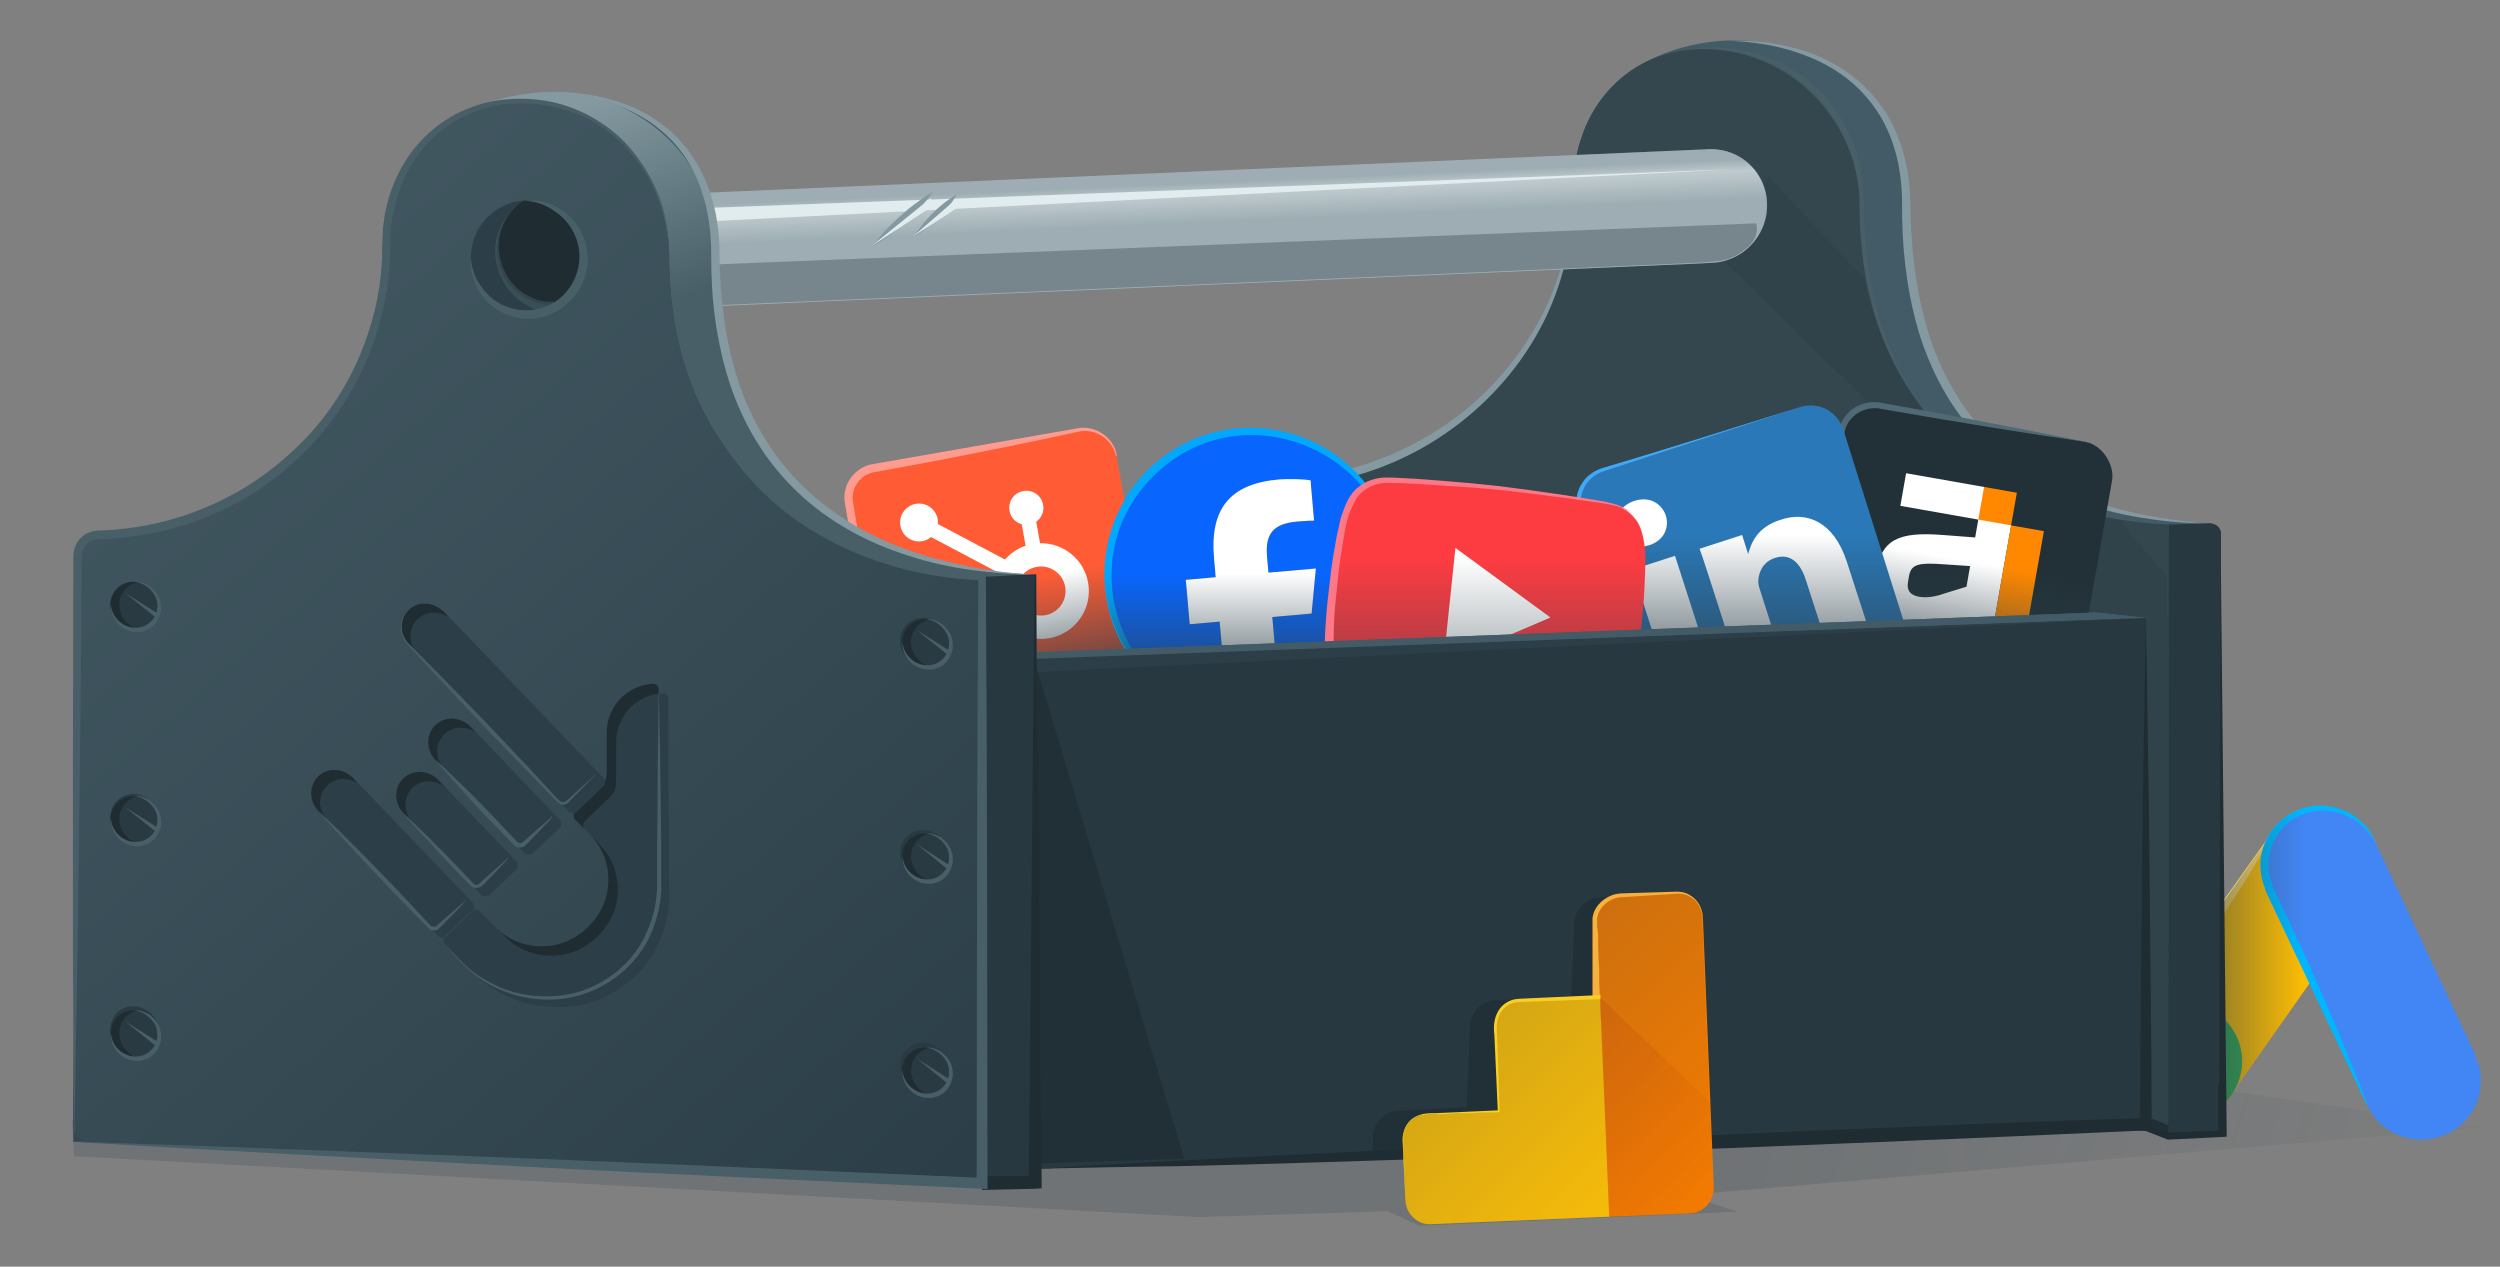 <?xml version="1.0" encoding="UTF-8"?>
<svg xmlns="http://www.w3.org/2000/svg" width="600" height="304" xmlns:xlink="http://www.w3.org/1999/xlink" version="1.1" viewBox="0 0 600 304">
  <rect x="0" y="0" width="600" height="304" fill="#808080" stroke="none"/>
  <defs>
    <style>
      .cls-1 {
        fill: #4285f4;
      }

      .cls-2 {
        fill: #2c3f49;
      }

      .cls-3 {
        fill: #2a78b7;
      }

      .cls-4 {
        fill: #293a42;
      }

      .cls-5 {
        fill: #ff5c35;
      }

      .cls-6, .cls-7, .cls-8, .cls-9 {
        fill: #1f2d33;
      }

      .cls-10, .cls-11 {
        fill: #273840;
      }

      .cls-12 {
        fill: #425b66;
      }

      .cls-13 {
        fill: #ffd866;
      }

      .cls-14 {
        fill: #00a9ff;
      }

      .cls-15 {
        fill: #00b6ff;
      }

      .cls-16, .cls-7, .cls-8, .cls-9, .cls-17, .cls-18, .cls-19, .cls-20, .cls-21, .cls-11, .cls-22 {
        isolation: isolate;
      }

      .cls-16, .cls-17, .cls-19, .cls-20, .cls-21 {
        opacity: .5;
      }

      .cls-16, .cls-23 {
        fill: #485f68;
      }

      .cls-24 {
        fill: #ff7888;
      }

      .cls-7 {
        opacity: .75;
      }

      .cls-8 {
        opacity: .3;
      }

      .cls-9 {
        opacity: .67;
      }

      .cls-25 {
        fill: #0866ff;
      }

      .cls-26 {
        fill: #f9d021;
      }

      .cls-27 {
        fill: #3fa9f5;
      }

      .cls-28 {
        fill: #34a853;
      }

      .cls-29 {
        fill: #223138;
      }

      .cls-30 {
        fill: #8c9199;
      }

      .cls-31 {
        fill: #ffc107;
      }

      .cls-32 {
        fill: #fd3c42;
      }

      .cls-33 {
        fill: #fbbc04;
      }

      .cls-34 {
        fill: #fff;
      }

      .cls-35 {
        fill: #ff9c8f;
      }

      .cls-36 {
        fill: #34464e;
      }

      .cls-37 {
        fill: #f80;
      }

      .cls-38 {
        fill: #8499a0;
      }

      .cls-39 {
        fill: url(#Dégradé_sans_nom_15);
      }

      .cls-40 {
        fill: url(#Dégradé_sans_nom_17);
      }

      .cls-41 {
        fill: url(#Dégradé_sans_nom_16);
      }

      .cls-42 {
        fill: url(#Dégradé_sans_nom_32);
      }

      .cls-43 {
        fill: url(#Dégradé_sans_nom_35);
      }

      .cls-44 {
        fill: url(#Dégradé_sans_nom_34);
      }

      .cls-45 {
        fill: url(#Dégradé_sans_nom_21);
      }

      .cls-17 {
        fill: url(#Dégradé_sans_nom_14);
      }

      .cls-18 {
        fill: url(#Dégradé_sans_nom_13);
      }

      .cls-18, .cls-11, .cls-22 {
        opacity: .2;
      }

      .cls-46 {
        fill: #f57c00;
      }

      .cls-47 {
        fill: #fbb03b;
      }

      .cls-19 {
        fill: url(#Dégradé_sans_nom_4);
      }

      .cls-20 {
        fill: url(#Dégradé_sans_nom_3);
      }

      .cls-21 {
        fill: url(#Dégradé_sans_nom_5);
      }

      .cls-48 {
        fill: #e1ecef;
      }

      .cls-22 {
        fill: url(#Dégradé_sans_nom);
      }

      .cls-49 {
        fill: url(#Dégradé_sans_nom_21-2);
      }

      .cls-50 {
        fill: url(#Dégradé_sans_nom_21-4);
      }

      .cls-51 {
        fill: url(#Dégradé_sans_nom_21-3);
      }

      .cls-52 {
        fill: #506a75;
      }
    </style>
    <linearGradient id="Dégradé_sans_nom" data-name="Dégradé sans nom" x1="406.1" y1="-579.115" x2="602.866" y2="-640.548" gradientTransform="translate(0 -274) scale(1 -1)" gradientUnits="userSpaceOnUse">
      <stop offset="0" stop-color="#2c3f49"/>
      <stop offset="1" stop-color="#2c3f49" stop-opacity="0"/>
    </linearGradient>
    <linearGradient id="Dégradé_sans_nom_21" data-name="Dégradé sans nom 21" x1="509.944" y1="233.5" x2="595.4" y2="233.5" gradientUnits="userSpaceOnUse">
      <stop offset="0" stop-color="#2c3f49"/>
      <stop offset=".5" stop-color="#2c3f49" stop-opacity="0"/>
    </linearGradient>
    <linearGradient id="Dégradé_sans_nom_3" data-name="Dégradé sans nom 3" x1="423.243" y1="-1330.111" x2="395.019" y2="-1330.111" gradientTransform="translate(0 -1094.314) rotate(-24.418) scale(1.098 -.911) skewX(20.627)" gradientUnits="userSpaceOnUse">
      <stop offset="0" stop-color="#2c3f49"/>
      <stop offset="1" stop-color="#2c3f49" stop-opacity="0"/>
    </linearGradient>
    <linearGradient id="Dégradé_sans_nom_4" data-name="Dégradé sans nom 4" x1="423.243" y1="-1071.414" x2="395.019" y2="-1071.414" gradientTransform="translate(0 -881.215) rotate(-18.922) scale(1.057 -.946) skewX(17.054)" gradientUnits="userSpaceOnUse">
      <stop offset="0" stop-color="#2c3f49"/>
      <stop offset="1" stop-color="#2c3f49" stop-opacity="0"/>
    </linearGradient>
    <linearGradient id="Dégradé_sans_nom_21-2" data-name="Dégradé sans nom 21" x1="464.33" y1="166.688" x2="475.791" y2="101.691" gradientTransform="translate(-16.161 83.664) rotate(-10)" xlink:href="#Dégradé_sans_nom_21"/>
    <linearGradient id="Dégradé_sans_nom_34" data-name="Dégradé sans nom 34" x1="418.25" y1="-446.212" x2="418.25" y2="-402.358" gradientTransform="translate(0 -274) scale(1 -1)" gradientUnits="userSpaceOnUse">
      <stop offset="0" stop-color="#2c3f49"/>
      <stop offset="1" stop-color="#2c3f49" stop-opacity="0"/>
    </linearGradient>
    <linearGradient id="Dégradé_sans_nom_21-3" data-name="Dégradé sans nom 21" x1="238.686" y1="172.906" x2="238.686" y2="106.906" gradientTransform="translate(1.124 -.166)" xlink:href="#Dégradé_sans_nom_21"/>
    <linearGradient id="Dégradé_sans_nom_21-4" data-name="Dégradé sans nom 21" x1="300.2" y1="172.375" x2="300.2" y2="102.8" xlink:href="#Dégradé_sans_nom_21"/>
    <linearGradient id="Dégradé_sans_nom_32" data-name="Dégradé sans nom 32" x1="356.948" y1="-471.353" x2="356.948" y2="-408.009" gradientTransform="translate(0 -274) scale(1 -1)" gradientUnits="userSpaceOnUse">
      <stop offset="0" stop-color="#2c3f49"/>
      <stop offset="1" stop-color="#2c3f49" stop-opacity="0"/>
    </linearGradient>
    <linearGradient id="Dégradé_sans_nom_13" data-name="Dégradé sans nom 13" x1="235.391" y1="607.585" x2="253.876" y2="607.585" gradientTransform="translate(0 649.659) rotate(24.636) scale(1.1 -.909) skewX(-20.752)" gradientUnits="userSpaceOnUse">
      <stop offset="0" stop-color="#2c3f49"/>
      <stop offset="1" stop-color="#2c3f49" stop-opacity="0"/>
    </linearGradient>
    <linearGradient id="Dégradé_sans_nom_5" data-name="Dégradé sans nom 5" x1="274.634" y1="-341.424" x2="273.516" y2="-316.089" gradientTransform="translate(0 -274) scale(1 -1)" gradientUnits="userSpaceOnUse">
      <stop offset=".524" stop-color="#fff" stop-opacity=".4"/>
      <stop offset=".792" stop-color="#fff" stop-opacity=".969"/>
      <stop offset=".902" stop-color="#fff" stop-opacity=".4"/>
    </linearGradient>
    <linearGradient id="Dégradé_sans_nom_14" data-name="Dégradé sans nom 14" x1="139.347" y1="-1213.52" x2="111.122" y2="-1213.52" gradientTransform="translate(0 -1094.314) rotate(-24.418) scale(1.098 -.911) skewX(20.627)" gradientUnits="userSpaceOnUse">
      <stop offset="0" stop-color="#2c3f49"/>
      <stop offset="1" stop-color="#2c3f49" stop-opacity="0"/>
    </linearGradient>
    <linearGradient id="Dégradé_sans_nom_15" data-name="Dégradé sans nom 15" x1="71.816" y1="-325.933" x2="91.836" y2="-376.287" gradientTransform="translate(0 -274) scale(1 -1)" gradientUnits="userSpaceOnUse">
      <stop offset="0" stop-color="#8499a0"/>
      <stop offset=".962" stop-color="#485f68"/>
    </linearGradient>
    <linearGradient id="Dégradé_sans_nom_16" data-name="Dégradé sans nom 16" x1="209.184" y1="-572.02" x2="-34.368" y2="-290.413" gradientTransform="translate(0 -274) scale(1 -1)" gradientUnits="userSpaceOnUse">
      <stop offset="0" stop-color="#2c3f49"/>
      <stop offset="1" stop-color="#485f68"/>
    </linearGradient>
    <linearGradient id="Dégradé_sans_nom_17" data-name="Dégradé sans nom 17" x1="-918.347" y1="38.302" x2="-916.731" y2="36.686" gradientTransform="translate(20893.727 286.044) rotate(-2.396) scale(22.326 -23.26) skewX(.06)" gradientUnits="userSpaceOnUse">
      <stop offset="0" stop-color="#bf360c" stop-opacity=".2"/>
      <stop offset="1" stop-color="#bf360c" stop-opacity=".02"/>
    </linearGradient>
    <linearGradient id="Dégradé_sans_nom_35" data-name="Dégradé sans nom 35" x1="360.298" y1="-515.423" x2="408.827" y2="-563.952" gradientTransform="translate(0 -274) scale(1 -1)" gradientUnits="userSpaceOnUse">
      <stop offset="0" stop-color="#2c3f49" stop-opacity=".2"/>
      <stop offset="1" stop-color="#2c3f49" stop-opacity="0"/>
    </linearGradient>
  </defs>
  <!-- Generator: Adobe Illustrator 28.6.0, SVG Export Plug-In . SVG Version: 1.2.0 Build 709)  -->
  <g>
    <g id="Calque_1">
      <path class="cls-22" d="M595.4,270.6l-158.6-23-406.8,17.9-12.7,3.3.5,8.7,269.8,14.6,45.4-1.4,7.7,3.5,76.2-3.4-12.1-4,190.6-16.2Z"/>
      <g id="Google_Ads">
        <path class="cls-33" d="M512.579,246.239l32.657-46.25,23.14,16.078-32.657,46.25-23.14-16.078Z"/>
        <path class="cls-13" d="M512.497,246.181c8.063-11.582,24.442-34.779,32.657-46.25-0.0 0.0.163.115.163.115-4.233,8.315-9.605,16.437-14.941,24.105-4.001,5.583-8.52,11.64-12.957,16.841-1.59,1.765-3.085,3.597-4.759,5.303l-.163-.115h0Z"/>
        <path class="cls-1" d="M594.21,253.381l-24.13-51.218c-3.107-7.218-11.272-10.517-18.679-7.611-7.26,3.08-10.57,11.19-7.638,18.554-.028.321.253.83.253.83l24.13,51.218c3.107,7.218,11.784,10.238,18.721,7.13,7.26-3.08,10.612-11.671,7.182-18.917l.161.014Z"/>
        <path class="cls-15" d="M569.988,202.203c-3.321-6.53-11.49-9.426-18.068-6.467-6.243,2.808-9.194,10.477-6.521,16.72-0-0.0.118.805.118.805.013-.356-.031-.312-.01-.297.019.046.026.068.091.19l.388.811c6.781,14.17,13.785,29.819,19.634,44.433.903,2.224,1.783,4.459,2.615,6.715l-.181.085c-4.115-8.689-14.483-30.588-18.452-38.968-1.021-2.155-3.628-7.658-4.603-9.746l-.763-1.627c-.202-.552-.665-1.124-.661-1.765 0-0.0.013.086.013.086-4.741-11.924,6.874-23.496,18.78-18.738,3.49,1.394,6.342,4.237,7.803,7.686l-.184.079h0Z"/>
        <ellipse class="cls-28" cx="524.033" cy="254.672" rx="14" ry="14.089" transform="translate(224.657 754.514) rotate(-85)"/>
        <path class="cls-45" d="M594.048,253.367l.161.014-24.13-51.218c-3.107-7.218-11.272-10.517-18.679-7.611-3.472,1.473-6.027,4.103-7.442,7.245l-31.381,44.442s.141.098.142.099c-1.5,2.008-2.489,4.431-2.723,7.106-.674,7.703,5.064,14.497,12.815,15.175,5.823.509,11.124-2.578,13.689-7.41l17.865-25.301,13.779,29.247c3.107,7.218,11.784,10.238,18.721,7.13,7.26-3.08,10.612-11.671,7.182-18.917Z"/>
      </g>
      <g>
        <path class="cls-12" d="M532.9,127.7c-.4-1-1-1.6-1.5-1.7-40.1-1.9-74.1-12.9-74.1-79.3,0-19.7-14.9-34.9-34.6-35.8s-44.2,11.5-44.2,31.3c0,40.5-24.4,74.5-64.9,72.7l-12.1,1.1v145.7l219,10,12.1-11.5.4-131.5-.1-1v0Z"/>
        <path class="cls-36" d="M520.5,125.9c-40.5-1.8-74.2-36.2-74.2-76.7,0-19.7-16-36.5-35.8-37.4-19.7-.9-33,14.4-33,34.1,0,40.5-35.6,71.8-76,70v145.7l219,10V125.9Z"/>
        <path class="cls-12" d="M403.2,48.2c0-4.8,2.5-9.4,6.3-12.3-7,1.4-12.6,7.9-12.6,15.1,0,7.5,6.1,12.9,13.6,11.9,1.3-.2,2.6-.5,3.8-1s2.4-1.2,3.4-2c-.3.1-.6.1-1,.2-7.4,1-13.5-4.3-13.5-11.9l0-0Z"/>
        <path class="cls-30" d="M424.1,47.7c0-6.2-4.1-10.9-9.8-11.8-1.2-.2-2.5-.2-3.8-.1-.3,0-.7.1-1,.2-3.8,2.9-6.3,7.4-6.3,12.3,0,7.5,6.1,12.9,13.6,11.9.3,0,.6-.1,1-.2,3.7-2.9,6.3-7.4,6.3-12.3l-0-0Z"/>
        <path class="cls-20" d="M424.1,47.7c0-6.2-4.1-10.9-9.8-11.8-1.2-.2-2.5-.2-3.8-.1-.3,0-.7.1-1,.2-3.8,2.9-6.3,7.4-6.3,12.3,0,7.5,6.1,12.9,13.6,11.9.3,0,.6-.1,1-.2,3.7-2.9,6.3-7.4,6.3-12.3l-0-0Z"/>
        <path class="cls-12" d="M530.5,125.6c-40.5-1.8-73.1-20.8-73.1-76.7v.1c0-25.8-23.2-40.1-42.5-39.3-19.8.8-36.6,12.6-36.6,32.4,0,40.5-24.4,74.5-64.9,72.7l-12.1,1.1v145.7l219,10,11.9-.3-1.7-145.7v-0Z"/>
        <path class="cls-38" d="M415,9.8c5.5-.2,11,.4,16.3,1.9,2.6.7,5.2,1.7,7.7,3s4.8,2.8,6.9,4.6c4.2,3.6,7.6,8.3,9.6,13.5,2.1,5.2,2.9,10.8,3,16.3h-2v-.1h2c.1,9.9,1.1,19.9,3.9,29.4,2.7,9.5,7.4,18.4,14.2,25.6,6.7,7.2,15.4,12.5,24.7,15.9,4.7,1.7,9.5,3,14.4,3.9,4.9.9,9.9,1.5,14.9,1.9-5-.1-10-.4-15-1.2-5-.7-9.9-1.8-14.7-3.4-9.6-3.2-18.7-8.3-25.7-15.7-7.1-7.3-12-16.6-14.9-26.4-2.8-9.8-3.9-19.9-3.8-30h2v.1h-2c0-5.3-.7-10.7-2.6-15.7-1.8-5-4.9-9.5-8.9-13.1s-8.8-6.1-14-7.8c-5.1-1.7-10.6-2.5-16-2.7l-0-0Z"/>
        <path class="cls-23" d="M403.8,12.1c5.3-1,10.8-.9,16.2.4,2.7.6,5.2,1.5,7.7,2.8,2.4,1.2,4.8,2.7,6.9,4.5,4.2,3.5,7.5,8.2,9.6,13.2,2.2,5.1,3.1,10.6,3.1,16.1h-2v-.1h2c.2,10,1.3,20.1,4.4,29.5,3.1,9.5,8.2,18.3,15.1,25.4,7,7.1,15.7,12.5,25,16,4.7,1.8,9.5,3.1,14.5,4.2,4.9,1,10,1.6,15,2l-.2-.4.2.4c-5.1-.1-10.1-.5-15.1-1.3s-10-2-14.8-3.7c-9.6-3.3-18.7-8.5-26-15.8-7.3-7.2-12.6-16.4-15.8-26.1-3.2-9.8-4.4-20-4.4-30.2h2v.1h-2c0-5.3-.8-10.6-2.7-15.5s-4.9-9.4-8.9-12.9c-3.9-3.5-8.7-6.1-13.9-7.5-5.1-1.5-10.5-1.8-15.9-1.1l-0.0 0Z"/>
        <path class="cls-36" d="M520.5,271.7V125.9c-40.5-1.8-74.2-26.7-74.2-76.7,0-19.7-16-36.5-35.8-37.4-19.7-.9-33,14.4-33,34.1,0,40.5-35.6,71.8-76,70v145.7"/>
        <path class="cls-38" d="M377.5,46c.2,9.6-1.7,19.3-5.6,28.2s-9.8,16.9-16.9,23.4c-7.2,6.6-15.6,11.7-24.8,15-9.2,3.3-19,4.8-28.7,4.4l1.1-1.1v18.2l-.1,18.2-.1,36.4-.3,36.4-.3,18.2-.3,18.2-.3-18.2-.3-18.2-.3-36.4-.1-36.4-.1-18.2v-19.3l1.1.1c9.5.5,19-.9,28-4.1,8.9-3.2,17.3-8,24.4-14.3s13-14.1,17.1-22.7c4.1-8.7,6.3-18.2,6.5-27.8l-0-0Z"/>
        <path class="cls-11" d="M424.4,42.3l23,24.5s7.8,50.3,61.5,58.1c1.8,2.6,11.2,13.4,11.2,13.4v10.1l-20.1-1.1-85.8-84.2,10.2-20.8 0-0Z"/>
        <path class="cls-12" d="M403.2,47.4c0-4.8,2.5-9.1,6.3-11.6-7,.6-12.6,6.5-12.6,13.7,0,7.5,6.1,13.5,13.6,13.4,1.3,0,2.6-.2,3.8-.6s2.4-.9,3.4-1.6h-1c-7.4.3-13.5-5.8-13.5-13.3l0-0Z"/>
        <path class="cls-30" d="M424.1,49.2c0-6.2-4.1-11.4-9.8-12.9-1.2-.3-2.5-.5-3.8-.5-.3,0-.7,0-1,.1-3.8,2.5-6.3,6.7-6.3,11.6,0,7.5,6.1,13.5,13.6,13.4h1c3.7-2.5,6.3-6.8,6.3-11.7h-0Z"/>
        <path class="cls-19" d="M424.1,49.2c0-6.2-4.1-11.4-9.8-12.9-1.2-.3-2.5-.5-3.8-.5-.3,0-.7,0-1,.1-3.8,2.5-6.3,6.7-6.3,11.6,0,7.5,6.1,13.5,13.6,13.4h1c3.7-2.5,6.3-6.8,6.3-11.7h-0Z"/>
        <path class="cls-6" d="M521,126.1l9.8-.4c.9.1,1.6.6,2,1.4.2.4.2.8.2,1.2v6.1l.2,19.6.4,39.1.8,78.3v1.4l-1.5.1-12.3.6h-.3l-.3-.1-5.6-2.2,1.2-3.1,5.6,2.3-.7-.1,12.3-.4-1.4,1.5.8-78.3.4-39.1.2-19.6v-6.1c0-.4,0-.8-.2-1.1-.3-.7-1-1.2-1.8-1.3l-9.8.2h-0Z"/>
        <path class="cls-10" d="M520.5,125.9l9.8-.3c1.3,0,2.7,1.1,2.7,2.4l-.4,132.1-12.1,11.5V125.9Z"/>
        <polygon class="cls-10" points="520.5 129.1 532.6 128.7 532.4 271.4 520.4 271.8 520.5 129.1"/>
      </g>
      <g>
        <path class="cls-12" d="M26.8,148.5l277.4-10.5,11.8,1.4-277.5,10.4-11.7-1.3Z"/>
        <path class="cls-10" d="M38.5,272l277.5-10.4v-122.2l-277.5,10.4v122.2Z"/>
      </g>
      <g>
        <rect class="cls-29" x="437.06" y="101.19" width="66" height="66" rx="8" ry="8" transform="translate(30.443 -79.587) rotate(10)"/>
        <g id="Ahrefs">
          <path class="cls-34" d="M476.176,116.873l-18.711-3.299-1.381,7.831,18.711,3.299-.756,4.285-7.63-.584c-10.949-.864-14.82,1.119-16.214,9.024l-.365,2.068c-1.068,6.058,2.753,10.007,8.173,10.963,2.45.432,5.228.312,8.148-.62l4.449-1.348-.638,3.62,7.871,1.388,4.833-27.408-6.49-9.219ZM471.955,140.808l-5.505,1.695c-2.126.768-4.235,1.005-5.794.73-1.93-.34-3.15-1.241-2.72-3.679l.287-1.625c.604-2.559,2.429-2.923,8.325-2.493l6.28.422-.873,4.95-0.0 0Z"/>
          <g>
            <path class="cls-37" d="M484.047,118.26l-7.871-1.388-1.381,7.831,7.871,1.388,1.381-7.831Z"/>
            <path class="cls-37" d="M490.537,127.478l-7.871-1.388-4.833,27.408,7.871,1.388,4.833-27.408Z"/>
          </g>
        </g>
        <path class="cls-52" d="M433.22,153.08c1.928-13.387,4.36-28.36,6.659-41.688 0-0,1.188-6.934,1.188-6.934.284-2.488,1.597-4.949,3.695-6.396,2.075-1.48,4.84-1.871,7.274-1.287-0-0,6.922,1.255,6.922,1.255,4.613.849,9.235,1.643,13.838,2.547,8.088,1.565,19.658,3.742,27.613,5.455-15.822-2.268-32.877-5.122-48.622-7.846-3.724-.974-7.843,1.173-8.951,4.891-.323,1.032-1.371,7.36-1.616,8.55-2.399,13.313-5.234,28.21-8.001,41.452h0Z"/>
        <rect class="cls-49" x="437.06" y="101.19" width="66" height="66" rx="8" ry="8" transform="translate(30.443 -79.587) rotate(10)"/>
      </g>
      <g>
        <path class="cls-3" d="M432,97.7l-47.4,14.9c-4.4,1.4-6.8,6-5.4,10.4l14.9,47.4c1.4,4.4,6,6.8,10.4,5.4l47.4-14.9c4.4-1.4,6.8-6,5.4-10.4l-14.9-47.4c-1.4-4.4-6-6.8-10.4-5.4Z"/>
        <path class="cls-34" d="M443.2,134.7l5.7,17.6-10.2,3.3-5.3-16.4c-1.3-4.1-3.7-6.5-7.4-5.3-2.8.9-3.9,3.3-4,5.4-.1.7.2,1.7.5,2.6l5.5,17.2-10.2,3.3s-8.8-27.9-9.9-30.7l10.2-3.3,1.4,4.4v.1h.1v-.1c.7-2.5,2.2-6.3,7.6-8,6.5-2.3,12.9.5,16,9.9h-0ZM392.3,120.2c-3.5,1.1-5,4.2-4.1,7.2s3.9,4.6,7.4,3.5h.1c3.6-1.1,5-4.2,4.1-7.2-1.1-3-4-4.6-7.5-3.5ZM401.7,167.4l10.2-3.3-9.9-30.7-10.2,3.3,9.9,30.7Z"/>
        <path class="cls-44" d="M432,97.7l-47.4,14.9c-4.4,1.4-6.8,6-5.4,10.4l14.9,47.4c1.4,4.4,6,6.8,10.4,5.4l47.4-14.9c4.4-1.4,6.8-6,5.4-10.4l-14.9-47.4c-1.4-4.4-6-6.8-10.4-5.4Z"/>
        <path class="cls-27" d="M432,97.7l-26.7,8.7-13.4,4.4-6.7,2.2c-2.2.6-4,2.1-5,4-1,2-1.1,4.3-.3,6.4l2.2,6.7,4.4,13.4,8.7,26.7-2.1.7-8.2-26.9-4.1-13.4-2-6.7c-.4-1.1-.6-2.4-.5-3.7s.4-2.5,1-3.6,1.4-2.1,2.4-2.8c1-.8,2.2-1.3,3.3-1.6l6.7-2,13.4-4.1,26.9-8.4h0Z"/>
      </g>
      <g>
        <rect class="cls-5" x="206.81" y="106.74" width="66" height="66" rx="8" ry="8" transform="translate(-20.622 43.766) rotate(-10)"/>
        <path id="Hubspot" class="cls-34" d="M249.607,130.376l-.91-5.16c1.235-.874,1.938-2.403,1.659-3.984l-.021-.119c-.385-2.182-2.485-3.653-4.668-3.268l-.119.021c-2.182.385-3.653,2.485-3.268,4.668l.021.119c.279,1.581,1.463,2.778,2.922,3.177l.91,5.16c-1.951.663-3.637,1.814-4.935,3.297l-16.111-8.523c.03-.375.03-.757-.038-1.145-.433-2.472-2.788-4.126-5.26-3.693-2.473.433-4.126,2.788-3.693,5.26.433,2.472,2.788,4.126,5.26,3.693.806-.141,1.511-.501,2.099-.988l15.849,8.384c-.87,1.998-1.186,4.264-.779,6.571.426,2.415,1.583,4.515,3.196,6.125l-3.491,4.986c-.353-.041-.713-.05-1.081.014-2.031.358-3.388,2.295-3.029,4.326s2.295,3.388,4.326,3.029c2.031-.358,3.388-2.295,3.029-4.326-.065-.368-.196-.703-.356-1.021l3.453-4.932c2.159,1.117,4.683,1.572,7.262,1.117,6.249-1.102,10.421-7.061,9.319-13.31-.997-5.657-5.977-9.598-11.547-9.479ZM250.863,147.65c-3.204.565-6.259-1.574-6.824-4.778-.565-3.204,1.575-6.259,4.778-6.824,3.203-.565,6.259,1.574,6.824,4.778.565,3.204-1.575,6.259-4.778,6.824Z"/>
        <rect class="cls-51" x="206.81" y="106.74" width="66" height="66" rx="8" ry="8" transform="translate(-20.622 43.766) rotate(-10)"/>
        <path class="cls-35" d="M220.938,176.678c-4.396.866-8.938-2.458-9.462-6.907-0.0 0-.753-4.236-.753-4.236l-3.013-16.945-3.013-16.945-1.507-8.473c-.167-1.258-.671-3.032-.505-4.306.197-3.726,3.234-6.972,6.912-7.5-0-0,2.119-.371,2.119-.371l8.477-1.482c10.464-1.815,27.71-4.855,38.146-6.669,4.353-1.026,9.044,2.098,9.727,6.529 0-0-.197.035-.197.035-.991-4.178-5.315-6.851-9.381-5.72-11.542,2.544-26.446,5.498-37.969,7.677 0-0-8.465,1.548-8.465,1.548l-2.117.383c-2.823.424-5.091,2.876-5.283,5.713-.167.994.328,2.803.454,3.826,1.41,8.227,2.925,17.274,4.135,25.486-0.0 0,2.522,17.032,2.522,17.032.385,2.246.389,6.104,1.923,7.973,1.56,2.177,4.379,3.481,7.215,3.158l.035.197h0Z"/>
      </g>
      <g>
        <path id="Initiator" class="cls-25" d="M335.065,134.75c-1.685-19.255-18.66-33.499-37.915-31.814-19.255,1.685-33.499,18.66-31.814,37.915,1.431,16.351,13.887,29.086,29.403,31.525l-2.028-23.184-7.189.629-.932-10.654,7.189-.629-.402-4.591c-1.038-11.867,3.851-17.837,15.501-18.856,2.209-.193,6.058-.094,7.655.203l.845,9.658c-.83-.015-2.263.067-4.039.222-5.717.5-7.736,2.859-7.244,8.489l.33,3.768,11.388-.996-1.024,10.825-9.432.825,2.096,23.955c17.081-3.595,29.172-19.465,27.613-37.29Z"/>
        <path id="F" class="cls-34" d="M314.788,147.26l1.024-10.825-11.388.996-.33-3.768c-.493-5.63,1.527-7.989,7.244-8.489,1.776-.155,3.209-.237,4.039-.222l-.845-9.658c-1.597-.297-5.446-.396-7.655-.203-11.65,1.019-16.539,6.989-15.501,18.856l.402,4.591-7.189.629.932,10.654,7.189-.629,2.028,23.184c2.756.433,5.608.544,8.512.29,1.43-.125,2.831-.336,4.202-.625l-2.096-23.955,9.432-.825Z"/>
        <g id="Initiator-2" data-name="Initiator">
          <path class="cls-14" d="M334.965,134.759c-3.812-27.612-37.043-40.33-57.392-21.212-20.49,19.152-10.189,52.887,17.181,58.73-0.0 0-.031.198-.031.198-13.441-2.031-25.03-12.394-28.473-25.563-4.262-15.993,3.191-32.94,17.975-40.445,18.425-9.432,41.415-.637,48.733,18.759.701,1.779,1.286,4.023,1.699,5.878.19.872.346,2.755.508,3.639-0-0-.199.017-.199.017h0Z"/>
        </g>
        <path id="Initiator-3" data-name="Initiator" class="cls-50" d="M307.452,172.04c17.081-3.595,29.172-19.465,27.613-37.29-1.685-19.255-18.66-33.499-37.915-31.814-19.255,1.685-33.499,18.66-31.814,37.915,1.431,16.351,13.887,29.086,29.403,31.525l12.714-.335Z"/>
      </g>
      <g>
        <path class="cls-32" d="M394.9,133.2s-.2-5.6-2.1-8.2c-2.5-3.5-5.7-3.8-7.1-4.1-10.3-1.9-25.8-3.6-25.8-3.6,0,0-15.6-1.5-26-1.9-1.4,0-4.6-.2-7.8,2.5-2.6,2.2-3.8,7.6-3.8,7.6,0,0-1.5,6.4-2.1,13l-.6,6c-.7,6.5-.6,13-.6,13,0,0,.2,5.6,2.1,8.2,2.5,3.5,6.2,3.8,7.8,4.3,5.8,1.3,25.1,3.4,25.1,3.4,0,0,15.6,1.7,26,1.9,1.4,0,4.6.2,7.8-2.5,2.4-2.2,3.8-7.6,3.8-7.6,0,0,1.5-6.4,2.1-12.8l.6-6c.6-6.6.6-13.2.6-13.2"/>
        <path class="cls-34" d="M349.3,131.5l-2.9,27.7,25.7-11-22.8-16.7Z"/>
        <path class="cls-42" d="M394.9,133.2s-.2-5.6-2.1-8.2c-2.5-3.5-5.7-3.8-7.1-4.1-10.3-1.9-25.8-3.6-25.8-3.6,0,0-15.6-1.5-26-1.9-1.4,0-4.6-.2-7.8,2.5-2.6,2.2-3.8,7.6-3.8,7.6,0,0-1.5,6.4-2.1,13l-.6,6c-.7,6.5-.6,13-.6,13,0,0,.2,5.6,2.1,8.2,2.5,3.5,6.2,3.8,7.8,4.3,5.8,1.3,25.1,3.4,25.1,3.4,0,0,15.6,1.7,26,1.9,1.4,0,4.6.2,7.8-2.5,2.4-2.2,3.8-7.6,3.8-7.6,0,0,1.5-6.4,2.1-12.8l.6-6c.6-6.6.6-13.2.6-13.2"/>
        <path class="cls-24" d="M392.8,125c-.7-.9-1.5-1.7-2.4-2.4-.9-.6-2-1.1-3.1-1.3-2.2-.5-4.5-.8-6.8-1.1-4.5-.7-9.1-1.2-13.6-1.8l-6.8-.8-6.8-.6c-4.6-.3-9.1-.6-13.7-.9-2.3-.1-4.6-.2-6.8-.2s-4.3.8-5.9,2.2c-.8.7-1.4,1.5-1.9,2.5s-.9,2-1.3,3c-.4,1.1-.6,2.1-.8,3.2-.2,1.1-.4,2.2-.6,3.4-.4,2.2-.7,4.5-1,6.7l-.7,6.8c-.5,4.5-.6,9.1-.5,13.6h-2.2c0-4.6.3-9.2.8-13.8l.8-6.8c.3-2.3.7-4.6,1.1-6.8.2-1.1.4-2.3.7-3.4.2-1.1.5-2.3.9-3.4s.8-2.2,1.4-3.3c.6-1,1.3-2.1,2.3-2.8,1.9-1.6,4.4-2.4,6.8-2.4,2.3,0,4.6.2,6.9.3,4.6.3,9.1.7,13.7,1.1l6.8.7,6.8.9c4.5.6,9.1,1.3,13.6,2,2.3.4,4.5.7,6.8,1.3,1.1.3,2.2.8,3.1,1.4.9.9,1.7,1.7,2.4,2.7l0.0 0Z"/>
      </g>
      <g>
        <polygon class="cls-10" points="237.5 280.9 514.9 270.5 514.9 148.3 237.5 158.7 237.5 280.9"/>
        <path class="cls-12" d="M225.7,157.4l277.5-10.4,11.7,1.3-277.4,10.4-11.8-1.3Z"/>
        <path class="cls-10" d="M237.5,280.9l277.4-10.4v-122.2l-277.4,10.4-0,122.2Z"/>
        <path class="cls-18" d="M237.5,280.9l277.4-10.4v-122.2l-277.4,10.4-0,122.2Z"/>
        <path class="cls-12" d="M225.7,157.4l277.5-10.4,11.7,1.3-277.4,10.4-11.8-1.3Z"/>
        <path class="cls-2" d="M514.9,148.3l-277,13.5-.2-3.3,277.2-10.2Z"/>
        <path class="cls-11" d="M514.9,148.3l5.4.1.2,123.1-5.6-1-0-122.2Z"/>
        <path class="cls-6" d="M248.7,280.5c11.1-.7,22.2-1.3,33.3-1.9l16.6-.9,16.6-.8c22.2-1.1,44.4-2.3,66.6-3.2,22.2-1,44.4-1.9,66.6-2.9,22.2-.9,44.4-1.8,66.6-2.5l-1.4,1.5c0-10.2.1-20.3.2-30.5l.3-30.5c.1-10.2.2-20.3.4-30.5s.3-20.3.5-30.5c.2,10.2.4,20.3.5,30.5.2,10.2.3,20.3.4,30.5l.3,30.5c.1,10.2.2,20.3.2,30.5v1.4l-1.4.1c-22.2,1-44.4,2-66.6,2.9s-44.4,1.8-66.6,2.6c-22.2.8-44.4,1.5-66.6,2.2l-16.7.5-16.7.4c-10.9.1-22,.4-33.1.6l0-0Z"/>
        <path class="cls-7" d="M248.2,158.2l.5,121,35.5-1.1-36-119.9Z"/>
      </g>
      <g>
        <path class="cls-38" d="M414.3,36.3c-1.2-.3-2.5-.5-3.8-.5-.3,0-.5,0-2.6.1l-283.2,12.3.1,27.3,283.9-12.3,1.8-.1c1.3,0,2.6-.2,3.8-.6s2.4-.9,3.4-1.6c3.8-2.5,6.4-6.7,6.4-11.6,0-6.3-4.2-11.4-9.8-13l0-0Z"/>
        <path class="cls-21" d="M414.3,36.3c-1.2-.3-2.5-.5-3.8-.5-.3,0-.5,0-2.6.1l-283.2,12.3,1.9,19.5-1.8,7.8,283.9-12.3s4.4-.3,5.6-.7,2.4-.9,3.4-1.6c2.6-1.7,4.6-4.2,5.6-7.1.5-1.4.7-2.9.7-4.5.1-6.3-4.1-11.4-9.7-13Z"/>
        <path class="cls-48" d="M164.4,50.1l252.3-9.5-252.1,12.8-.2-3.3Z"/>
        <path class="cls-38" d="M209.4,59.1c1-1.4,2-2.6,3.1-3.8s2.3-2.3,3.5-3.4c1.2-1.1,2.4-2.1,3.8-3.1,1.3-1,2.6-1.9,4.1-2.7-1,1.4-2,2.6-3.1,3.8s-2.3,2.3-3.5,3.4c-1.2,1.1-2.5,2.1-3.8,3.1s-2.6,1.9-4.1,2.7ZM219.5,56.7c.6-1.1,1.3-2.1,2-3,.8-.9,1.6-1.8,2.4-2.6s1.7-1.6,2.7-2.4c.9-.7,1.9-1.4,3-2-.6,1.1-1.3,2.1-2,3-.8.9-1.6,1.8-2.4,2.6s-1.7,1.6-2.7,2.4c-.9.7-1.9,1.4-3,2Z"/>
        <path class="cls-48" d="M209.1,59.1l14.2-11.5,1.1,1.5-15.3,10ZM219.2,56.7l9.9-8.6,1.1,1.5-11,7.1Z"/>
        <path class="cls-8" d="M124.8,65.3v10l283.9-12.3s4.4-.3,5.6-.7,2.4-.9,3.4-1.6c2.6-1.7,4.6-4.2,3.8-7.1l-296.7,11.7Z"/>
      </g>
      <g>
        <path class="cls-12" d="M248.7,137.9c-40.5-1.8-77.1-12-77.1-78.9,0-19.7-13.1-34.9-32.8-35.8s-45.1,11.5-45.1,31.3c0,40.5-23.5,74.5-64,72.7l-6.7.6c-2.5.2-4.5,2.4-4.5,4.9l-.9,141.3,219,10,12.1-11.5v-134.6h-0Z"/>
        <path class="cls-36" d="M236.6,138.2c-40.5-1.8-76-36.2-76-76.7,0-19.7-14.2-36.5-33.9-37.4s-33.9,14.4-33.9,34.1c0,39.1-31.4,69.6-69.9,70-2.4,0-4.3,1.9-4.3,4.3l-1,141.5,219,10v-145.8Z"/>
        <path class="cls-12" d="M119.3,60.5c0-4.8,2.5-9.4,6.3-12.3-7,1.4-12.6,7.9-12.6,15.1,0,7.5,6.1,12.9,13.6,11.9,1.3-.2,2.6-.5,3.8-1s2.4-1.2,3.4-2c-.3.1-.6.1-1,.2-7.4,1-13.5-4.3-13.5-11.9Z"/>
        <path class="cls-30" d="M140.2,60c0-6.2-4.1-10.9-9.8-11.8-1.2-.2-2.5-.2-3.8-.1-.3,0-.7.1-1,.2-3.8,2.9-6.3,7.4-6.3,12.3,0,7.5,6.1,12.9,13.6,11.9.3,0,.6-.1,1-.2,3.7-2.9,6.3-7.4,6.3-12.3Z"/>
        <path class="cls-17" d="M140.2,60c0-6.2-4.1-10.9-9.8-11.8-1.2-.2-2.5-.2-3.8-.1-.3,0-.7.1-1,.2-3.8,2.9-6.3,7.4-6.3,12.3,0,7.5,6.1,12.9,13.6,11.9.3,0,.6-.1,1-.2,3.7-2.9,6.3-7.4,6.3-12.3Z"/>
        <polygon class="cls-10" points="236.6 138.2 248.7 137.9 248.7 272.5 236.6 284 236.6 138.2"/>
        <path class="cls-39" d="M248.7,138.4c-40.5-1.8-76.9-21.2-76.9-77.1v.1c0-25.8-21.4-40.1-40.7-39.3-19.8.8-37.5,12.6-37.5,32.4,0,40.5-23.5,74.5-64,72.7l-6.7.6c-2.5.2-4.5,2.4-4.5,4.9l-.8,141.3,219,10,11.9-.3v-145.8l.2.5Z"/>
        <path class="cls-36" d="M236.6,138.2c-40.5-1.8-76-26.7-76-76.7,0-19.7-14.2-36.5-33.9-37.4s-33.9,14.4-33.9,34.1c0,39.2-31.7,69.9-70.5,70-2,0-3.7,1.6-3.7,3.7l-.9,142,219,10-.1-145.7h0Z"/>
        <path class="cls-41" d="M236.6,138.2c-40.5-1.8-76-26.7-76-76.7,0-19.7-14.2-36.5-33.9-37.4s-33.9,14.4-33.9,34.1c0,39.1-31.5,69.7-70.1,70-2.3,0-4.1,1.8-4.1,4.1l-1,137.7c0,2.2,1.7,4,3.9,4.1l210.7,9.6c2.4.1,4.3-1.8,4.3-4.1l.1-141.4v-0Z"/>
        <path class="cls-23" d="M160.6,61.5c-.2-7.6-2.4-15.3-6.7-21.5-2.1-3.1-4.7-6-7.8-8.3-3-2.3-6.4-4.1-10-5.2-3.6-1.2-7.4-1.7-11.1-1.7-3.8,0-7.5.6-11,2-7,2.6-12.9,7.9-16.3,14.6-1.7,3.3-2.8,6.9-3.5,10.6l-.4,2.8-.1,2.8c-.1,1.9,0,3.9-.2,5.8-.5,7.8-2.3,15.4-5.3,22.6s-7.2,13.8-12.4,19.6c-5.2,5.8-11.3,10.8-18.1,14.6s-14.2,6.5-21.8,7.9c-3.8.7-7.7,1.2-11.6,1.3-.5,0-1,0-1.3.1-.4,0-.7.2-1.1.3-.7.3-1.3.8-1.7,1.5s-.6,1.4-.6,2.2v2.9c-.1,15.3-.2,30.7-.4,46l-.6,46c-.3,15.3-.5,30.7-.8,46-.2-15.3-.2-30.7-.3-46v-46c0-15.3.1-30.7.1-46v-2.9c0-1.1.3-2.3.9-3.3s1.5-1.8,2.6-2.3c.5-.2,1.1-.4,1.7-.5s1.1-.1,1.5-.1c3.8-.1,7.5-.6,11.2-1.3,7.4-1.4,14.6-4.1,21.2-7.8s12.5-8.5,17.6-14c5.1-5.6,9.2-12.1,12.1-19,2.9-7,4.8-14.4,5.2-21.9l.1-1.4v-1.4c0-1,0-1.9.1-2.9l.1-2.9.4-2.9c.7-3.9,1.9-7.6,3.8-11.1,3.7-7,10-12.5,17.4-15.1,3.7-1.4,7.6-1.9,11.5-1.9s7.8.6,11.5,1.9,7.1,3.2,10.2,5.6c3.1,2.4,5.6,5.4,7.7,8.6,2.1,3.2,3.8,6.8,4.8,10.5.9,3.6,1.4,7.4,1.4,11.2l0.0 0Z"/>
        <path class="cls-2" d="M119.3,59.7c0-4.8,2.5-9.1,6.3-11.6-7,.6-12.6,6.5-12.6,13.7,0,7.5,6.1,13.5,13.6,13.4,1.3,0,2.6-.2,3.8-.6s2.4-.9,3.4-1.6h-1c-7.4.3-13.5-5.8-13.5-13.3Z"/>
        <path class="cls-6" d="M140.2,61.5c0-6.2-4.1-11.4-9.8-12.9-1.2-.3-2.5-.5-3.8-.5-.3,0-.7,0-1,.1-3.8,2.5-6.3,6.7-6.3,11.6,0,7.5,6.1,13.5,13.6,13.4h1c3.7-2.5,6.3-6.8,6.3-11.7Z"/>
        <path class="cls-6" d="M140.2,61.5c0-6.2-4.1-11.4-9.8-12.9-1.2-.3-2.5-.5-3.8-.5-.3,0-.7,0-1,.1-3.8,2.5-6.3,6.7-6.3,11.6,0,7.5,6.1,13.5,13.6,13.4h1c3.7-2.5,6.3-6.8,6.3-11.7Z"/>
        <path class="cls-16" d="M122.9,50.5c-1.7,2-2.8,4.5-3.1,7.1s.2,5.2,1.3,7.5c1.1,2.3,2.8,4.2,4.9,5.5s4.5,2,6.9,1.8v2.7c-2.9-.1-5.8-1.1-8.1-2.9-2.3-1.7-4-4.1-5-6.7s-1.2-5.4-.7-8.1c.6-2.6,1.9-5,3.8-6.9h-0Z"/>
        <path class="cls-10" d="M236.6,138.4l11.9-.4v145.7l-11.9.4v-145.7Z"/>
        <path class="cls-6" d="M236.6,138.4l11.9-.5h.1v.1l1.4,145.7v1.5l-1.5.1-12.8.3-.1-3.3,12.8-.1-1.5,1.5,1.4-145.7.2.1-11.9.3Z"/>
        <path class="cls-4" d="M227.6,154.4c0,3.2-2.6,5.7-5.8,5.5-3.2-.1-5.8-2.9-5.8-6.1s2.6-5.7,5.8-5.5c3.2.1,5.8,2.9,5.8,6.1Z"/>
        <path class="cls-4" d="M227.6,205.3c0,3.2-2.6,5.7-5.8,5.5s-5.8-2.9-5.8-6.1,2.6-5.7,5.8-5.5,5.8,2.9,5.8,6.1Z"/>
        <path class="cls-4" d="M227.6,256.3c0,3.2-2.6,5.7-5.8,5.5s-5.8-2.9-5.8-6.1,2.6-5.7,5.8-5.5,5.8,2.9,5.8,6.1Z"/>
        <path class="cls-4" d="M38.1,145.7c0,3.2-2.6,5.7-5.8,5.5-3.2-.1-5.8-2.9-5.8-6.1s2.6-5.7,5.8-5.5c3.2.2,5.8,2.9,5.8,6.1Z"/>
        <path class="cls-4" d="M38.1,196.7c0,3.2-2.6,5.7-5.8,5.5-3.2-.1-5.8-2.9-5.8-6.1s2.6-5.7,5.8-5.5c3.2.1,5.8,2.9,5.8,6.1Z"/>
        <path class="cls-4" d="M38.1,247.6c0,3.2-2.6,5.7-5.8,5.5-3.2-.1-5.8-2.9-5.8-6.1s2.6-5.7,5.8-5.5c3.2.2,5.8,2.9,5.8,6.1Z"/>
        <path class="cls-6" d="M28.7,145.2c0-2.7,1.9-4.9,4.4-5.4-.3-.1-.6-.1-.8-.1-3.2-.1-5.8,2.3-5.8,5.5s2.6,5.9,5.8,6.1c.5,0,.9,0,1.4-.1-2.8-.6-5-3.1-5-6Z"/>
        <path class="cls-4" d="M38.1,145.7c0-2.9-2.2-5.4-5-6-2.5.5-4.4,2.7-4.4,5.4,0,2.9,2.2,5.4,5,6,2.5-.5,4.4-2.7,4.4-5.4Z"/>
        <path class="cls-23" d="M32.3,139.6c1.2-.1,2.3.3,3.4.9,1,.7,1.8,1.6,2.4,2.7.5,1.1.7,2.4.5,3.6s-.8,2.4-1.7,3.3-2.1,1.4-3.3,1.6c-1.2.1-2.5-.1-3.6-.7s-2-1.4-2.6-2.5c-.6-1-.9-2.2-.8-3.4.2,2.3,1.7,4.3,3.7,5.1,2,.9,4.4.5,5.9-1,1.5-1.4,2-3.8,1.2-5.8-.9-1.9-2.8-3.5-5.1-3.8l-0-0Z"/>
        <path class="cls-23" d="M30,142.3l8.1,5.1-.6.9-7.5-6Z"/>
        <path class="cls-6" d="M28.7,196.6c0-2.7,1.9-4.9,4.4-5.4-.3-.1-.6-.1-.8-.1-3.2-.1-5.8,2.3-5.8,5.5s2.6,5.9,5.8,6.1c.5,0,.9,0,1.4-.1-2.8-.6-5-3.1-5-6Z"/>
        <path class="cls-4" d="M38.1,197.1c0-2.9-2.2-5.4-5-6-2.5.5-4.4,2.7-4.4,5.4,0,2.9,2.2,5.4,5,6,2.5-.5,4.4-2.6,4.4-5.4Z"/>
        <path class="cls-23" d="M32.3,191c1.2-.1,2.3.3,3.4.9,1,.7,1.8,1.6,2.4,2.7.5,1.1.7,2.4.5,3.6s-.8,2.4-1.7,3.3-2.1,1.4-3.3,1.6c-1.2.1-2.5-.1-3.6-.7s-2-1.4-2.6-2.5c-.6-1-.9-2.2-.8-3.4.2,2.3,1.7,4.3,3.7,5.1,2,.9,4.4.5,5.9-1,1.5-1.4,2-3.8,1.2-5.8-.9-1.9-2.8-3.4-5.1-3.8l-0-0Z"/>
        <path class="cls-23" d="M30,193.7l8.1,5.1-.6.9-7.5-6Z"/>
        <path class="cls-6" d="M28.7,248c0-2.7,1.9-4.9,4.4-5.4-.3-.1-.6-.1-.8-.1-3.2-.1-5.8,2.3-5.8,5.5s2.6,5.9,5.8,6.1c.5,0,.9,0,1.4-.1-2.8-.6-5-3.1-5-6Z"/>
        <path class="cls-4" d="M38.1,248.5c0-2.9-2.2-5.4-5-6-2.5.5-4.4,2.7-4.4,5.4,0,2.9,2.2,5.4,5,6,2.5-.5,4.4-2.6,4.4-5.4Z"/>
        <path class="cls-23" d="M32.3,242.5c1.2-.1,2.3.3,3.4.9,1,.7,1.8,1.6,2.4,2.7.5,1.1.7,2.4.5,3.6s-.8,2.4-1.7,3.3-2.1,1.4-3.3,1.6c-1.2.1-2.5-.1-3.6-.7s-2-1.4-2.6-2.5c-.6-1-.9-2.2-.8-3.4.2,2.3,1.7,4.3,3.7,5.1,2,.9,4.4.5,5.9-1,1.5-1.4,2-3.8,1.2-5.8-.9-1.9-2.8-3.5-5.1-3.8l-0-0Z"/>
        <path class="cls-23" d="M30,245.1l8.1,5.1-.6.9-7.5-6Z"/>
        <path class="cls-4" d="M228.1,154.7c0,3.2-2.6,5.7-5.8,5.5-3.2-.1-5.8-2.9-5.8-6.1s2.6-5.7,5.8-5.5c3.2.1,5.8,2.8,5.8,6.1Z"/>
        <path class="cls-6" d="M218.7,154.1c0-2.7,1.9-4.9,4.4-5.4-.3-.1-.6-.1-.8-.1-3.2-.1-5.8,2.3-5.8,5.5s2.6,5.9,5.8,6.1c.5,0,.9,0,1.4-.1-2.8-.6-5-3.1-5-6h0Z"/>
        <path class="cls-4" d="M228.1,154.7c0-2.9-2.2-5.4-5-6-2.5.5-4.4,2.7-4.4,5.4,0,2.9,2.2,5.4,5,6,2.5-.5,4.4-2.7,4.4-5.4Z"/>
        <path class="cls-23" d="M222.3,148.6c1.2-.1,2.3.3,3.4.9,1,.7,1.8,1.6,2.4,2.7.5,1.1.7,2.4.5,3.6s-.8,2.4-1.7,3.3-2.1,1.4-3.3,1.6c-1.2.1-2.5-.1-3.6-.7s-2-1.4-2.6-2.5c-.6-1-.9-2.2-.8-3.4.2,2.3,1.7,4.3,3.7,5.1,2,.9,4.4.5,5.9-1,1.5-1.4,2-3.8,1.2-5.8-.9-1.9-2.8-3.5-5.1-3.8l0-0Z"/>
        <path class="cls-23" d="M220,151.2l8.1,5.1-.6.9-7.5-6Z"/>
        <path class="cls-6" d="M218.7,205.5c0-2.7,1.9-4.9,4.4-5.4-.3-.1-.6-.1-.8-.1-3.2-.1-5.8,2.3-5.8,5.5s2.6,5.9,5.8,6.1c.5,0,.9,0,1.4-.1-2.8-.6-5-3-5-6h0Z"/>
        <path class="cls-4" d="M228.1,206.1c0-2.9-2.2-5.4-5-6-2.5.5-4.4,2.7-4.4,5.4,0,2.9,2.2,5.4,5,6,2.5-.5,4.4-2.7,4.4-5.4Z"/>
        <path class="cls-23" d="M222.3,200c1.2-.1,2.3.3,3.4.9,1,.7,1.8,1.6,2.4,2.7.5,1.1.7,2.4.5,3.6s-.8,2.4-1.7,3.3-2.1,1.4-3.3,1.6c-1.2.1-2.5-.1-3.6-.7s-2-1.4-2.6-2.5c-.6-1-.9-2.2-.8-3.4.2,2.3,1.7,4.3,3.7,5.1,2,.9,4.4.5,5.9-1,1.5-1.4,2-3.8,1.2-5.8-.9-1.9-2.8-3.5-5.1-3.8l0-0Z"/>
        <path class="cls-23" d="M220,202.6l8.1,5.2-.6.9-7.5-6.1Z"/>
        <path class="cls-6" d="M218.7,256.9c0-2.7,1.9-4.9,4.4-5.4-.3-.1-.6-.1-.8-.1-3.2-.1-5.8,2.3-5.8,5.5,0,3.2,2.6,5.9,5.8,6.1.5,0,.9,0,1.4-.1-2.8-.5-5-3-5-6h0Z"/>
        <path class="cls-4" d="M228.1,257.5c0-2.9-2.2-5.4-5-6-2.5.5-4.4,2.7-4.4,5.4,0,2.9,2.2,5.4,5,6,2.5-.5,4.4-2.7,4.4-5.4Z"/>
        <path class="cls-23" d="M222.3,251.4c1.2-.1,2.3.3,3.4.9,1,.7,1.8,1.6,2.4,2.7.5,1.1.7,2.4.5,3.6s-.8,2.4-1.7,3.3-2.1,1.4-3.3,1.6c-1.2.1-2.5-.1-3.6-.7s-2-1.4-2.6-2.5c-.6-1-.9-2.2-.8-3.4.2,2.3,1.7,4.3,3.7,5.1,2,.9,4.4.5,5.9-1,1.5-1.4,2-3.8,1.2-5.8-.9-1.9-2.8-3.5-5.1-3.8l0.0 0Z"/>
        <path class="cls-23" d="M220,254l8.1,5.2-.6.9-7.5-6.1Z"/>
        <path class="cls-23" d="M16.6,274c18.3.5,36.5,1.2,54.8,1.9l54.8,2.1c18.3.7,36.5,1.5,54.8,2.3l54.8,2.4-1.4,1.3.1-72.9.1-36.4.2-36.4.9.9c-4,0-7.8-.5-11.6-1.1s-7.6-1.5-11.3-2.7c-7.4-2.3-14.5-5.6-20.9-10s-12-9.9-16.5-16.2-7.8-13.4-10.1-20.7c2.5,7.3,6,14.2,10.6,20.4s10.2,11.5,16.6,15.7c6.4,4.2,13.4,7.3,20.7,9.5,3.7,1.1,7.4,1.9,11.2,2.5s7.6,1,11.3.9h.9v.9l.2,36.4.1,36.4.1,72.8v1.4l-1.4-.1-54.8-2.6c-18.3-.9-36.5-1.7-54.7-2.7l-54.7-2.9c-18.3-1-36.5-2-54.8-3.1l-0.0 0Z"/>
        <path class="cls-38" d="M131.1,22.1c5.3-.2,10.8.4,15.9,1.9,2.6.7,5.1,1.7,7.5,3s4.6,2.9,6.7,4.7c4,3.7,7.1,8.5,8.9,13.6,1.9,5.2,2.6,10.6,2.6,16.1h-2v-.1h2c.1,10.1,1.3,20.3,4.4,29.9s8.4,18.5,15.6,25.5,16.2,12.2,25.8,15.5c4.8,1.7,9.7,2.9,14.7,3.9s10.1,1.5,15.2,1.9c-5.1-.1-10.2-.5-15.3-1.2s-10.1-1.8-15-3.4c-9.8-3.1-19.2-8.1-26.7-15.3-3.8-3.6-7.1-7.7-9.8-12.1s-4.9-9.2-6.5-14.1c-3.2-9.9-4.5-20.3-4.4-30.6h2v.1h-2c0-5.3-.6-10.5-2.3-15.5-1.6-5-4.4-9.6-8.2-13.2-1.9-1.8-4-3.4-6.3-4.7s-4.7-2.4-7.2-3.2c-4.9-1.8-10.3-2.5-15.6-2.7l0-0Z"/>
        <path class="cls-23" d="M125.6,48.2c2.7-.4,5.5.1,8,1.5,2.5,1.3,4.6,3.4,5.9,6,1.3,2.5,1.8,5.5,1.4,8.4-.4,2.9-1.7,5.6-3.7,7.8-2,2.1-4.6,3.7-7.5,4.3-2.8.6-5.9.3-8.5-.9-2.6-1.1-4.9-3.1-6.3-5.5s-2.1-5.2-1.9-7.9c.2,2.7,1.2,5.3,2.8,7.3,1.6,2.1,3.7,3.7,6.1,4.5,4.7,1.8,10.4.4,13.7-3.3,3.4-3.6,4.5-9.3,2.4-13.9-1-2.3-2.7-4.4-4.9-5.8-2.2-1.6-4.8-2.5-7.5-2.5Z"/>
      </g>
      <g>
        <path class="cls-2" d="M97.9,154.6,100.3,157l.2.2,34,35.5,1.9,2c.3.3.6.4,1,.4.2,0,.4,0,.5-.1.2,0,.3-.1.5-.2l6.4-6.1c.3-.2.4-.6.4-1v-.2c0-.3-.1-.6-.4-.8l-36.3-37.9c-.1-.1-.2-.1-.3-.2-2.3-2-5.8-2.1-7.9,0-2.3,2.2-2.3,5.7-.2,8.2.1.1.1.2.2.2l0.0 0ZM134.3,196.7l-19.2-20.1c-.2-.2-.4-.3-.5-.5-2.3-1.9-5.7-2-7.9.1-2.3,2.2-2.3,6,0,8.4l17.3,18.1,1.9,2c.3.3.6.4,1,.4s.8-.1,1-.3l6.4-6.1c.3-.2.4-.6.4-1s-.1-.8-.4-1v0ZM113.3,212.4l2.2,2.3c.3.3.6.4,1,.4s.8-.1,1-.3l6.4-6.1c.3-.2.4-.6.4-1s-.1-.8-.4-1l-2-2.1c-.1-.1-.1-.2-.2-.2l-14.2-14.8s0-.1-.1-.1c-2.3-2.4-6.1-2.6-8.4-.4-2.2,2.2-2.2,5.9.1,8.4l14.2,14.9v0ZM113,218.8c.1-.1.3-.3.6-.4.1-.2.2-.5.2-.8,0-.4-.1-.8-.4-1l-26.6-27.8-.1-.1c-.1-.1-.2-.2-.4-.3-2.3-1.9-5.6-1.9-7.7.1-2.2,2.1-2.3,5.7-.2,8.1,0,0,.1.1.1.2l24.7,25.8,1.9,2c.3.3.6.4,1,.4.2,0,.4,0,.6-.1.1-.1.2-.3.3-.4l6-5.7Z"/>
        <path class="cls-2" d="M160.4,167.8c0-1-.7-1.4-1.4-1.4-.3,0-.6.1-.9.1-5.7.8-10,5.4-10.2,11.4v9.4c0,1.4-.1,2.6-1.4,3.9l-6,5.8c-.4.4-.8,1.3-.2,2l1.1,1.1,2.3,2.3c3.2,3.3,4.7,7.1,4.6,11.4-.1,4.3-1.8,8-5,11.1-3.3,3.1-7.1,4.6-11.4,4.5-4.3-.1-8.1-1.8-11.2-5.1l-2.3-2.3-1-1-2.3-2.3c-.4-.4-1-.4-1.5-.3,0,.1-.1.1-.1.2l-6.4,6.1c-.1.1-.2.2-.4.2-.3.6-.3,1.3.1,1.7.6.6,3.7,3.8,3.7,3.8.4.4.8.8,1.3,1.2.6.6,1,1.1,1,1.1,2.1,2.2,4.5,4.1,7.2,5.5,2.7,1.5,5.4,2.4,8.3,3,2.8.5,5.7.6,8.5.4,2.8-.3,5.6-1,8.3-2.3,2.7-1.2,5.1-2.9,7.3-4.9,2.7-2.6,4.7-5.6,6.1-9,1.4-3.4,2.1-6.9,2.1-10.4-.1-.6-.2-46.6-.2-47.2h-0Z"/>
        <path class="cls-6" d="M100.3,157c-.1,0-.1-.1-.2-.2-2.1-2.5-2.1-6,.2-8.2,2.1-2.1,5.6-2,7.9,0l-1.9-2c-.1-.1-.2-.1-.3-.2-2.3-2-5.8-2.1-7.9,0-2.3,2.2-2.3,5.7-.2,8.2.1.1.1.2.2.2l.2.2,2.2,2.2-.2-.2ZM106.7,184.6c-2.3-2.4-2.3-6.2,0-8.4,2.1-2,5.5-2,7.9-.1l-1.7-1.7h-.1.1c-2.3-2.4-6.1-2.6-8.4-.4s-2.3,6,0,8.4l2.2,2.2ZM96.8,186.8c-2.3,2.2-2.3,6,.1,8.4l2.2,2.3c-2.3-2.5-2.3-6.2-.1-8.4,2.3-2.2,6.1-2,8.4.4l-2.1-2.2s0-.1-.1-.1c-2.3-2.4-6.1-2.6-8.4-.4ZM78.4,196.6c-2.1-2.4-2-6,.2-8.1,2.1-2,5.4-2,7.7-.1l-1.7-1.8-.1-.1c-2.3-2.2-5.9-2.3-8.1-.2s-2.3,5.7-.2,8.1c0,0,.1.1.1.2l2.2,2.2c0-.1-.1-.2-.1-.2v0ZM131.9,229.4c4.3.1,8.1-1.4,11.4-4.5,3.2-3.1,4.9-6.8,5-11.1s-1.4-8.1-4.6-11.4l-2.3-2.3c3.2,3.3,4.7,7.1,4.6,11.4-.1,4.3-1.8,8-5,11.1-3.3,3.1-7.1,4.6-11.4,4.5-4.3-.1-8.1-1.8-11.2-5.1l2.3,2.3c3.1,3.3,6.9,5,11.2,5.1ZM140.5,197l6-5.8c1.3-1.3,1.4-2.5,1.4-3.9v-9.4c.2-6,4.5-10.6,10.2-11.4v-1c0-1-.7-1.4-1.4-1.4-6.1.4-10.9,5.2-11.1,11.5v9.4c0,.9,0,1.7-.4,2.5v.2c0,.4-.1.8-.4,1l-6.4,6.1c-.1.1-.3.2-.5.2-.3.5-.4,1.1.1,1.7l2.3,2.3c-.6-.7-.2-1.6.2-2h-0Z"/>
        <path class="cls-23" d="M98,146.4c-1.1,1.1-1.6,2.6-1.6,4.1s.7,2.9,1.7,4c2.2,2.1,4.3,4.4,6.5,6.5,4.3,4.4,8.5,8.8,12.8,13.2,4.2,4.5,8.5,8.9,12.6,13.4l3.1,3.4.8.8.4.4c.1.1.2.2.4.2.3.1.6.1.9,0,.3-.1.5-.4.8-.6l3.4-3.1,1.7-1.5c.5-.5,1.3-.9,1.3-1.8,0,.4-.1.8-.4,1.1l-.8.8-1.6,1.6-3.2,3.3-.4.4c-.1.1-.3.3-.6.4-.5.2-.9.2-1.3,0-.2-.1-.4-.2-.6-.4l-.4-.4-.8-.8-3.2-3.3c-4.3-4.4-8.5-8.8-12.8-13.2-4.2-4.5-8.4-8.9-12.6-13.4l-6.3-6.8c-1-1.2-1.7-2.8-1.6-4.4,0-1.3.7-2.9,1.8-3.9h0Z"/>
        <path class="cls-23" d="M104.5,182.3c1.2,1.1,2.4,2.3,3.6,3.4l3.6,3.5c2.4,2.3,4.7,4.7,7,7.1l3.4,3.6,1.7,1.8c.3.4.4.5.8.6.3.1.6,0,.8-.1l3.7-3.3,1.9-1.6.9-.8c.3-.2.5-.6.6-1,0,.4-.1.9-.4,1.2l-.9.9-1.7,1.8-3.5,3.6c-.4.4-1,.4-1.5.4-.3,0-.5-.2-.8-.3-.2-.2-.4-.3-.5-.5l-1.8-1.8-3.5-3.6c-2.3-2.4-4.6-4.8-6.8-7.3l-3.3-3.7c-1.2-1.3-2.3-2.6-3.3-3.9v0Z"/>
        <path class="cls-23" d="M96.8,195.2l3.3,3.1,3.2,3.1c2.1,2.1,4.2,4.2,6.3,6.4l3.1,3.3.8.8c.1.2.2.3.3.3.1.1.2.1.3.1.3.1.6,0,.7-.1.1,0,.2-.2.4-.3l.4-.4,3.4-3,1.7-1.5c.5-.5,1.3-.9,1.3-1.7,0,.4-.1.8-.3,1.1l-.8.8-1.5,1.6-3.1,3.2-.4.4c-.1.1-.2.3-.5.4-.5.3-1,.3-1.4.3-.2,0-.5-.1-.7-.3-.1-.1-.2-.1-.3-.2l-.2-.2-.8-.8-3.1-3.2c-2.1-2.2-4.1-4.3-6.1-6.6-2.1-2.1-4.1-4.3-6-6.6l-0-0Z"/>
        <path class="cls-23" d="M76.2,194.4c1.5,1.5,3,2.9,4.6,4.4l4.5,4.5c3,3,5.9,6,8.9,9.1,2.9,3.1,5.8,6.1,8.7,9.3l.5.5c.1.1.3.2.5.2h.6c.1,0,.2-.1.2-.1l.3-.3,2.4-2.1,2.4-2.1,1.2-1c.2-.2.4-.3.6-.5.1-.2.2-.5.2-.7,0,.3,0,.5-.2.8-.1.2-.4.4-.5.6l-1.1,1.1-2.2,2.3-2.2,2.2-.3.3c-.1.1-.3.2-.4.3-.3.1-.7.2-1,.1-.3,0-.7-.1-.9-.4-.3-.2-.4-.4-.6-.6-3-3-5.9-6-8.9-9.1-2.9-3.1-5.8-6.1-8.7-9.3-3.1-3.2-5.9-6.3-8.6-9.5Z"/>
        <path class="cls-23" d="M106.7,226.7l2.6,2.6c.9.9,1.7,1.8,2.6,2.6,1.8,1.6,3.9,3,6.1,4.1,4.3,2.3,9.2,3.3,14.1,3.1,4.9-.1,9.6-1.6,13.7-4.3,4-2.6,7.4-6.4,9.3-10.8,1-2.2,1.8-4.5,2.2-6.9.2-1.2.3-2.4.4-3.6v-3.7c0-4.9,0-9.8.1-14.8l.1-14.8.2-14.8.3,14.8.2,14.8c.1,4.9.1,9.8.1,14.8v3.7c0,1.3-.2,2.5-.4,3.7-.4,2.5-1.2,4.9-2.2,7.2-2.1,4.6-5.6,8.5-9.8,11.2s-9.2,4.3-14.2,4.3c-5,.1-10-1.1-14.4-3.5-2.2-1.2-4.2-2.7-6-4.4-1.7-1.6-3.3-3.5-5-5.3l-0-0Z"/>
      </g>
      <g>
        <path class="cls-9" d="M396.4,214.7l-12.7.7c-3.1.2-5.8,3-5.9,6.2l-.7,17.5-18.5,1c-3.1.2-5.7,2.9-5.8,6.1l-.8,19.5-16.7.9c-3.1.2-5.7,2.9-5.8,6.1l-.2,5,70.4-2.2,2.2-55c0-3.4-2.4-5.9-5.5-5.8Z"/>
        <path class="cls-46" d="M402.5,214.2l-13.4.6c-3.3.1-5.8,3-5.7,6.4l2.199,70.829,20.001-.829c3.3-.1,5.8-3,5.7-6.4l-2.6-64.7c-.2-3.3-3-6-6.2-5.9l0-0Z"/>
        <path class="cls-31" d="M359,246.5l.8,20.3-17.5.7c-3.2.1-5.7,3-5.6,6.3l.6,14.2c.1,3.3,2.9,6,6.1,5.8l42.8-1.8-2.2-52.7-19.5.8c-3.1.2-5.6,3.1-5.5,6.4h0Z"/>
        <path class="cls-40" d="M384.1,239.4l2.2,52.7,19.3-.8c3.3-.1,5.8-3,5.7-6.4l-.8-20.2-26.4-25.3-0-0Z"/>
        <path class="cls-43" d="M402.5,214.2l-13.4.6c-3.3.1-5.8,3-5.7,6.4l.7,18.2h-.1l-19.5.8c-3.2.1-5.7,3-5.6,6.3l.8,20.3-17.5.7c-3.2.1-5.6,3-5.5,6.3l.6,14.2c.1,3.3,2.8,6,6,5.8l42.8-1.8,19.3-.8c3.3-.1,5.8-3,5.7-6.4l-2.6-64.7c0-3.3-2.8-6-6-5.9l0-0Z"/>
        <path class="cls-47" d="M408.6,220.2c-.1-2.1-1.3-4.2-3.2-5.1-1.9-1.1-4.1-.4-6.2-.4l-6.4.4-3.2.2c-1.1,0-2,.2-2.9.7-1.8.8-3.2,2.6-3.3,4.5v1.5l.1,1.6.1,3.2.4,12.7h-1.8v-19.2c.3-2.4,2.1-4.3,4.1-5.2,1-.5,2.2-.7,3.3-.7l3.2-.1,6.4-.2,3.2-.1c1.1,0,2.2.2,3.1.8,2,1.1,3.1,3.2,3.1,5.4h-0Z"/>
        <path class="cls-26" d="M384.1,239.8l-12.295.432-6.153.218c-1.048.044-2.01.011-2.893.411-3.001,1.185-3.832,4.396-3.457,7.363-0-0.0.208,6.155.208,6.155l.417,12.311.008.228-.226.008-10.246.353-5.123.177c-1.673.078-3.456-.081-4.884.945-1.398.926-2.352,2.483-2.601,4.15-.214,1.476.083,3.596.069,5.104 0-0.0.376,10.244.376,10.244l-.49-10.24c.011-1.557-.322-3.607-.124-5.133.706-4.129,3.774-5.519,7.644-5.354-0-0,5.12-.233,5.12-.233l10.24-.466-.218.236c-.184-4.078-.652-14.518-.83-18.46-.461-3.193.553-6.776,3.827-8.09,1.011-.471,2.168-.45,3.154-.502l6.155-.287,12.321-.569v1h0Z"/>
      </g>
    </g>
  </g>
</svg>